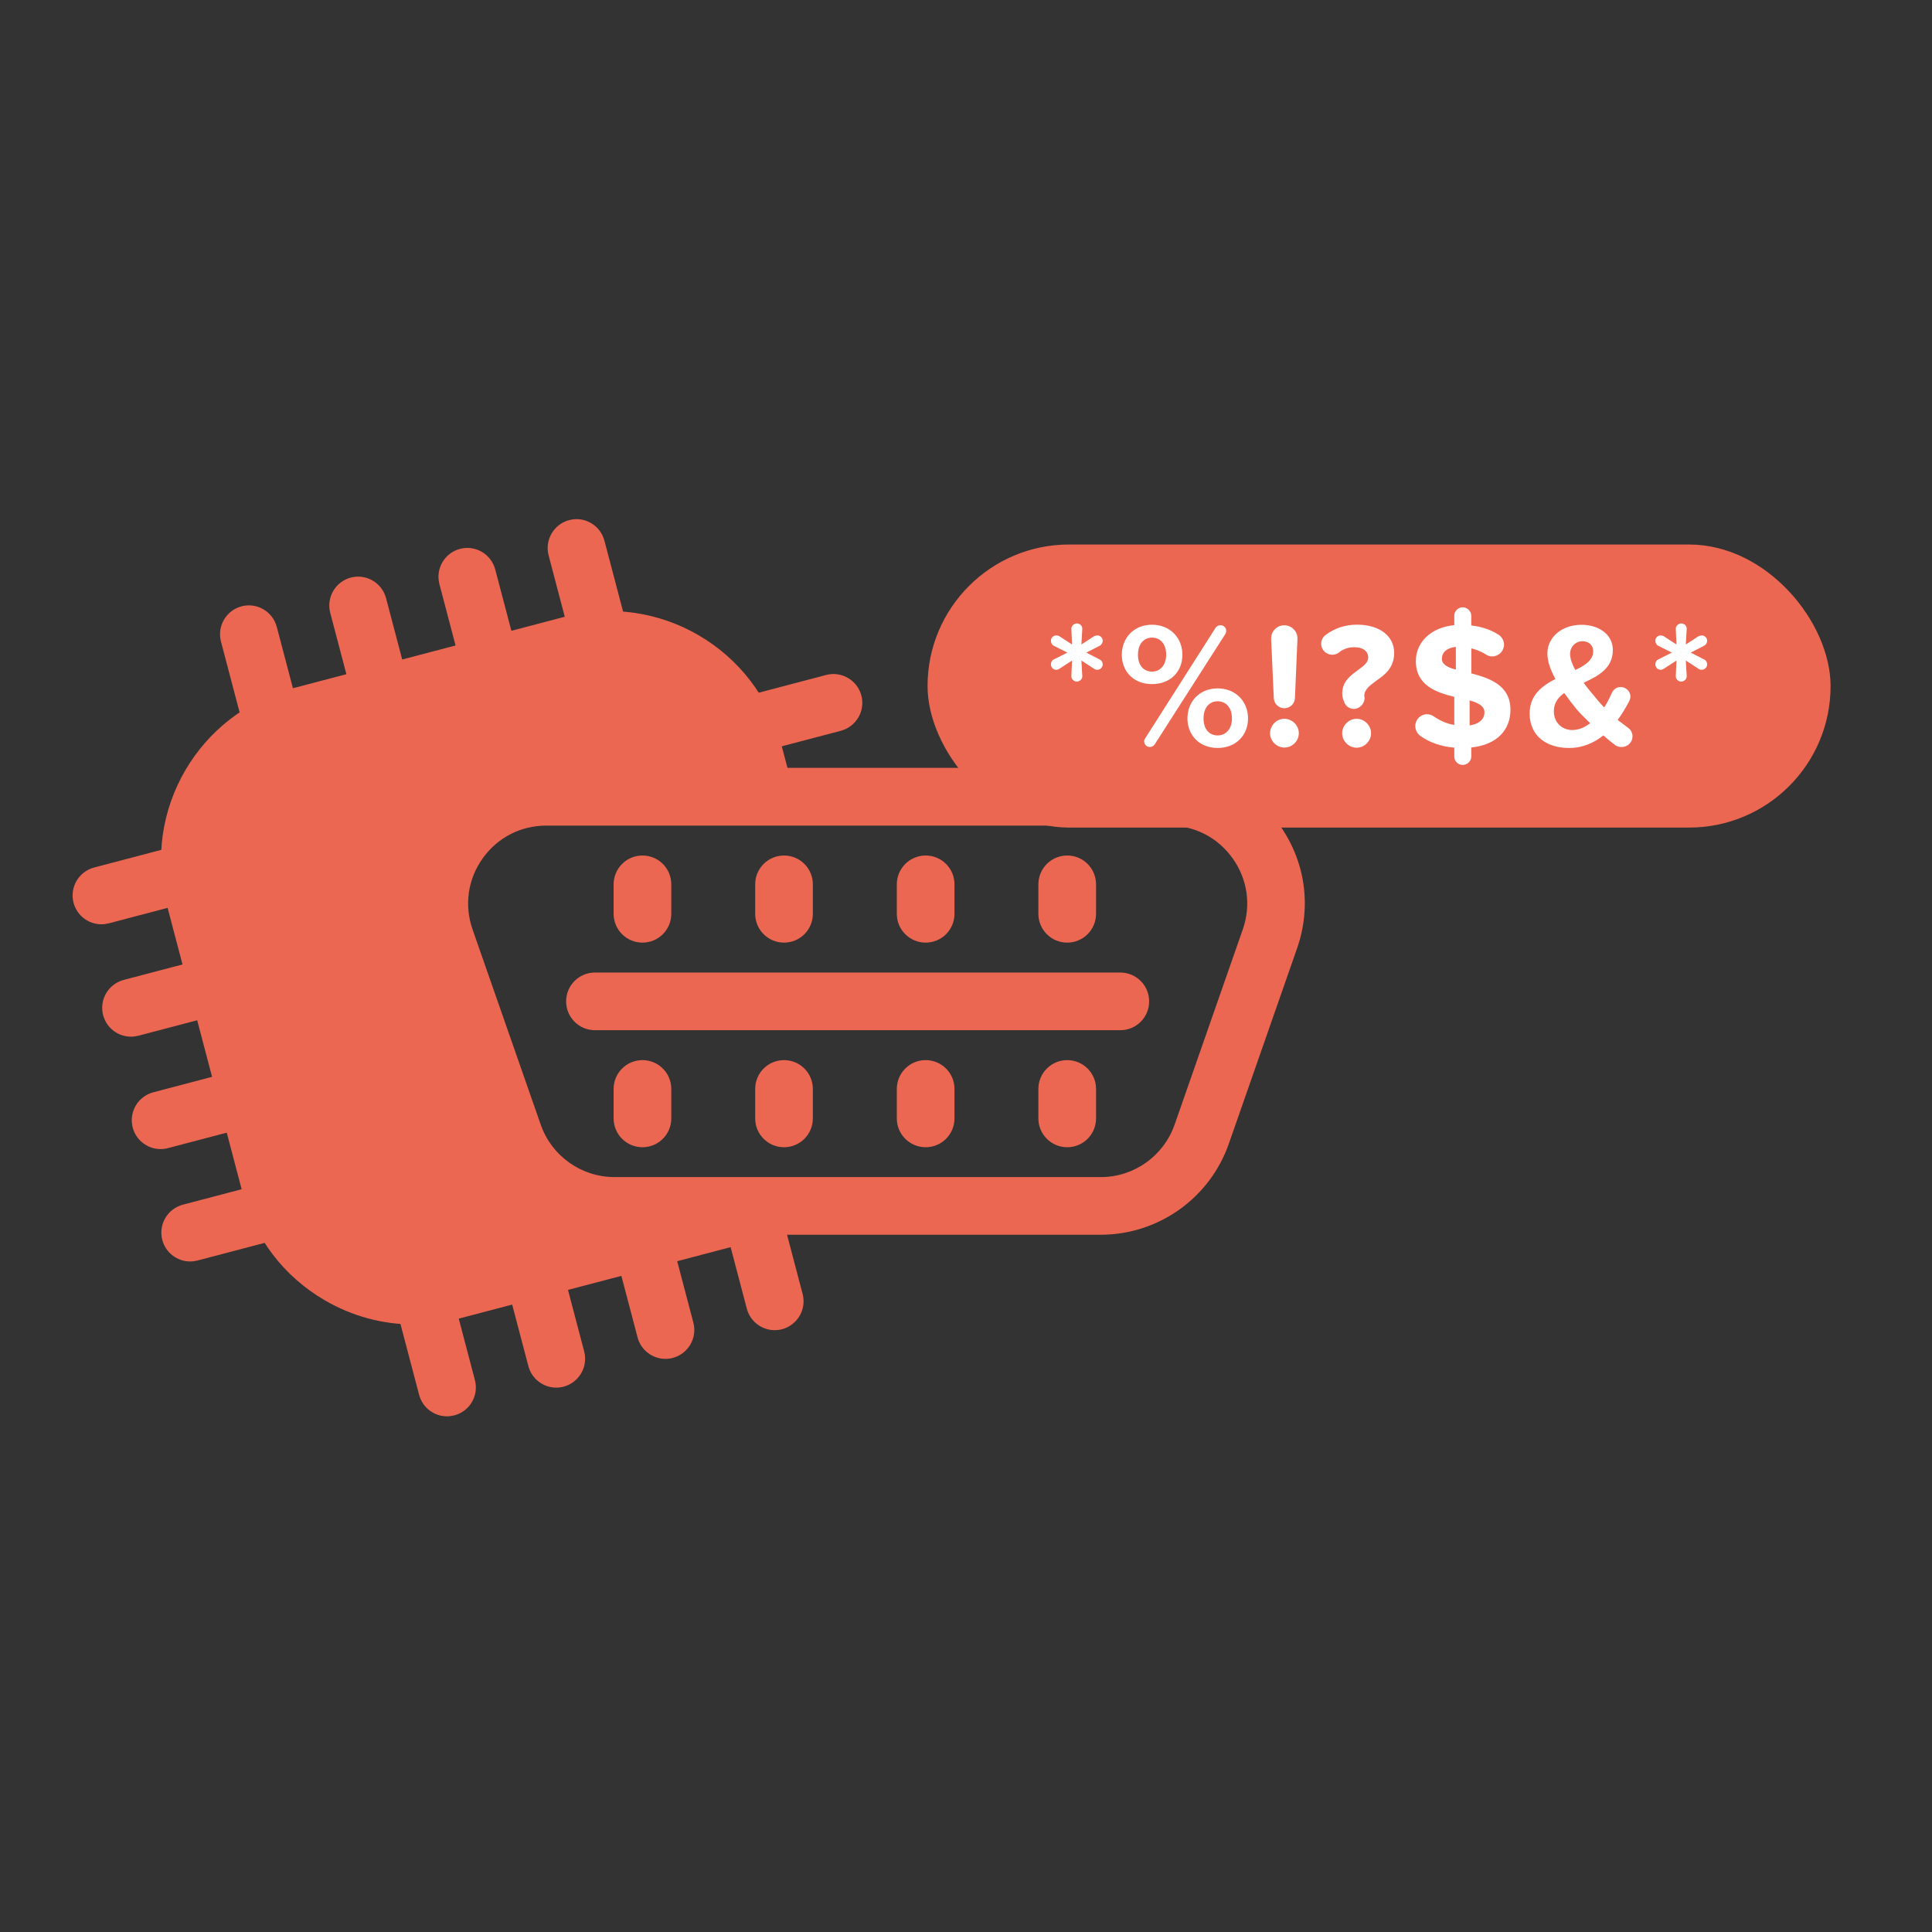 <?xml version="1.0" encoding="UTF-8"?>
<svg id="Icons" xmlns="http://www.w3.org/2000/svg" viewBox="0 0 283.46 283.46">
  <rect x="0" y="0" width="283.46" height="283.46" fill="#333333" stroke="none"/>
  <defs>
    <style>
      .cls-1 {
        fill: #ec6752;
      }

      .cls-2 {
        fill: #fff;
      }
    </style>
  </defs>
  <path class="cls-1" d="M39.96,110.4c-1.88,0-3.59-1.26-4.09-3.16l-3.45-13.11c-.59-2.26.76-4.57,3.02-5.17,2.26-.6,4.57.76,5.17,3.02l3.45,13.11c.59,2.26-.76,4.57-3.02,5.17-.36.1-.72.14-1.08.14Z"/>
  <path class="cls-1" d="M55.99,106.18c-1.88,0-3.59-1.26-4.09-3.16l-3.45-13.11c-.59-2.26.76-4.57,3.02-5.17,2.26-.59,4.57.76,5.17,3.02l3.45,13.11c.59,2.26-.76,4.57-3.02,5.17-.36.1-.72.14-1.08.14Z"/>
  <path class="cls-1" d="M72.01,101.97c-1.88,0-3.59-1.26-4.09-3.16l-3.45-13.11c-.59-2.26.75-4.57,3.02-5.17,2.26-.59,4.57.76,5.17,3.02l3.45,13.11c.59,2.26-.75,4.57-3.02,5.17-.36.09-.72.14-1.08.14Z"/>
  <path class="cls-1" d="M88.03,97.75c-1.88,0-3.59-1.26-4.09-3.16l-3.45-13.11c-.59-2.26.76-4.57,3.02-5.17,2.26-.6,4.57.76,5.17,3.02l3.45,13.11c.59,2.26-.76,4.57-3.02,5.17-.36.1-.72.14-1.08.14Z"/>
  <path class="cls-1" d="M65.58,207.8c-1.88,0-3.59-1.26-4.09-3.16l-3.45-13.11c-.59-2.26.75-4.57,3.02-5.17,2.26-.59,4.57.76,5.17,3.02l3.45,13.11c.59,2.26-.75,4.57-3.02,5.17-.36.09-.72.14-1.08.14Z"/>
  <path class="cls-1" d="M81.61,203.59c-1.88,0-3.59-1.26-4.09-3.16l-3.45-13.11c-.59-2.26.76-4.57,3.02-5.17,2.26-.6,4.57.76,5.17,3.02l3.45,13.11c.59,2.26-.76,4.57-3.02,5.17-.36.1-.72.14-1.08.14Z"/>
  <path class="cls-1" d="M97.63,199.37c-1.88,0-3.59-1.26-4.09-3.16l-3.45-13.11c-.59-2.26.76-4.57,3.02-5.17,2.26-.59,4.57.76,5.17,3.02l3.45,13.11c.59,2.26-.76,4.57-3.02,5.17-.36.1-.72.14-1.08.14Z"/>
  <path class="cls-1" d="M113.66,195.16c-1.88,0-3.59-1.26-4.09-3.16l-3.45-13.11c-.59-2.26.76-4.57,3.02-5.17,2.26-.6,4.57.76,5.17,3.02l3.45,13.11c.59,2.26-.76,4.57-3.02,5.17-.36.1-.72.14-1.08.14Z"/>
  <path class="cls-1" d="M109.54,110.71c-1.88,0-3.59-1.26-4.09-3.16-.59-2.26.76-4.57,3.02-5.17l12.74-3.35c2.26-.59,4.57.76,5.17,3.02.59,2.26-.76,4.57-3.02,5.17l-12.74,3.35c-.36.1-.72.14-1.08.14Z"/>
  <path class="cls-1" d="M14.88,135.61c-1.88,0-3.59-1.26-4.09-3.16-.59-2.26.76-4.57,3.02-5.17l12.74-3.35c2.26-.59,4.57.76,5.17,3.02.59,2.26-.76,4.57-3.02,5.17l-12.74,3.35c-.36.09-.72.14-1.08.14Z"/>
  <path class="cls-1" d="M19.22,152.1c-1.88,0-3.59-1.26-4.09-3.16-.59-2.26.76-4.57,3.02-5.17l12.74-3.35c2.26-.59,4.57.76,5.17,3.02s-.76,4.57-3.02,5.17l-12.74,3.35c-.36.09-.72.14-1.08.14Z"/>
  <path class="cls-1" d="M27.9,185.08c-1.88,0-3.59-1.26-4.09-3.16-.59-2.26.76-4.57,3.02-5.17l12.74-3.35c2.26-.59,4.57.76,5.17,3.02.59,2.26-.76,4.57-3.02,5.17l-12.74,3.35c-.36.09-.72.14-1.08.14Z"/>
  <path class="cls-1" d="M23.56,168.59c-1.88,0-3.59-1.26-4.09-3.16-.59-2.26.76-4.57,3.02-5.17l12.74-3.35c2.26-.6,4.57.76,5.17,3.02.59,2.26-.76,4.57-3.02,5.17l-12.74,3.35c-.36.1-.72.14-1.08.14Z"/>
  <path class="cls-1" d="M161.5,181.16h-71.35c-8.46,0-16.02-5.37-18.8-13.35l-10.01-28.66c-2.16-6.17-1.22-12.77,2.56-18.1,3.78-5.33,9.7-8.39,16.24-8.39h91.36c6.54,0,12.46,3.06,16.24,8.39,3.78,5.33,4.72,11.93,2.56,18.1l-10.01,28.66c-2.79,7.99-10.35,13.35-18.8,13.35ZM80.15,121.13c-3.76,0-7.16,1.76-9.34,4.82-2.18,3.07-2.71,6.86-1.48,10.41l10.01,28.66c1.6,4.59,5.95,7.68,10.82,7.68h71.35c4.87,0,9.21-3.09,10.82-7.68l10.01-28.66c1.24-3.55.7-7.34-1.48-10.41-2.18-3.07-5.58-4.82-9.34-4.82h-91.36Z"/>
  <path class="cls-1" d="M164.37,151.15h-77.08c-2.34,0-4.23-1.89-4.23-4.23s1.89-4.23,4.23-4.23h77.08c2.34,0,4.23,1.89,4.23,4.23s-1.89,4.23-4.23,4.23Z"/>
  <path class="cls-1" d="M94.26,168.32c-2.34,0-4.23-1.89-4.23-4.23v-4.32c0-2.34,1.89-4.23,4.23-4.23s4.23,1.89,4.23,4.23v4.32c0,2.34-1.89,4.23-4.23,4.23Z"/>
  <path class="cls-1" d="M115.03,168.32c-2.34,0-4.23-1.89-4.23-4.23v-4.32c0-2.34,1.89-4.23,4.23-4.23s4.23,1.89,4.23,4.23v4.32c0,2.34-1.89,4.23-4.23,4.23Z"/>
  <path class="cls-1" d="M135.81,168.32c-2.34,0-4.23-1.89-4.23-4.23v-4.32c0-2.34,1.89-4.23,4.23-4.23s4.23,1.89,4.23,4.23v4.32c0,2.34-1.89,4.23-4.23,4.23Z"/>
  <path class="cls-1" d="M156.58,168.32c-2.34,0-4.23-1.89-4.23-4.23v-4.32c0-2.34,1.89-4.23,4.23-4.23s4.23,1.89,4.23,4.23v4.32c0,2.34-1.89,4.23-4.23,4.23Z"/>
  <path class="cls-1" d="M94.26,138.3c-2.34,0-4.23-1.89-4.23-4.23v-4.32c0-2.34,1.89-4.23,4.23-4.23s4.23,1.89,4.23,4.23v4.32c0,2.34-1.89,4.23-4.23,4.23Z"/>
  <path class="cls-1" d="M115.03,138.3c-2.34,0-4.23-1.89-4.23-4.23v-4.32c0-2.34,1.89-4.23,4.23-4.23s4.23,1.89,4.23,4.23v4.32c0,2.34-1.89,4.23-4.23,4.23Z"/>
  <path class="cls-1" d="M135.81,138.3c-2.34,0-4.23-1.89-4.23-4.23v-4.32c0-2.34,1.89-4.23,4.23-4.23s4.23,1.89,4.23,4.23v4.32c0,2.34-1.89,4.23-4.23,4.23Z"/>
  <path class="cls-1" d="M156.58,138.3c-2.34,0-4.23-1.89-4.23-4.23v-4.32c0-2.34,1.89-4.23,4.23-4.23s4.23,1.89,4.23,4.23v4.32c0,2.34-1.89,4.23-4.23,4.23Z"/>
  <rect class="cls-1" x="136.09" y="79.89" width="132.49" height="41.53" rx="20.76" ry="20.76"/>
  <g>
    <path class="cls-2" d="M157.19,99.19l.1-2.28-1.89,1.23c-.13.08-.26.13-.45.13-.42,0-.76-.37-.76-.79,0-.31.13-.58.39-.71l2.02-1.02-2.02-1.02c-.26-.16-.39-.42-.39-.71,0-.45.34-.79.76-.79.18,0,.31.03.45.1l1.89,1.23-.1-2.28c-.03-.42.37-.81.79-.81.45,0,.84.34.81.81l-.13,2.28,1.89-1.23c.13-.05.29-.1.45-.1.42,0,.79.34.79.79,0,.29-.16.55-.42.71l-1.99,1.02,1.99,1.02c.26.13.42.39.42.71,0,.42-.37.79-.79.79-.16,0-.31-.03-.45-.13l-1.89-1.23.13,2.28c.03.45-.37.81-.81.81-.42,0-.81-.37-.79-.81Z"/>
    <path class="cls-2" d="M164.59,96.07c0-2.47,1.76-4.41,4.43-4.41s4.46,1.94,4.46,4.41-1.76,4.3-4.46,4.3-4.43-1.86-4.43-4.3ZM171.1,96.07c0-1.6-.87-2.52-2.07-2.52s-2.07.92-2.07,2.52.89,2.47,2.07,2.47,2.07-.95,2.07-2.47ZM167.87,108.76c0-.16.05-.29.16-.45l10.31-16.19c.16-.24.42-.39.73-.39.47,0,.84.37.84.84,0,.16-.05.31-.13.45l-10.36,16.19c-.16.24-.42.39-.71.39-.45,0-.84-.37-.84-.84ZM174.22,105.41c0-2.47,1.76-4.41,4.43-4.41s4.46,1.94,4.46,4.41-1.78,4.33-4.46,4.33-4.43-1.89-4.43-4.33ZM180.75,105.41c0-1.6-.89-2.52-2.1-2.52s-2.07.92-2.07,2.52.87,2.49,2.07,2.49,2.1-.94,2.1-2.49Z"/>
    <path class="cls-2" d="M188.44,105.46c1.15,0,2.12.97,2.12,2.12s-.97,2.1-2.12,2.1-2.1-.97-2.1-2.1.94-2.12,2.1-2.12ZM186.89,102.44l-.39-8.68c-.05-1.1.84-2.02,1.92-2.02s1.99.89,1.94,2.02l-.37,8.68c-.05.84-.73,1.47-1.55,1.47s-1.5-.63-1.55-1.47Z"/>
    <path class="cls-2" d="M199.22,98.32c.81-.58,1.52-1.07,1.52-1.86s-.6-1.5-2.05-1.5c-.92,0-1.68.29-2.33.84-.24.16-.58.26-.89.26-.89,0-1.63-.71-1.63-1.6,0-.58.29-1.05.71-1.34,1.31-.97,2.86-1.47,4.54-1.47,3.38,0,5.46,1.71,5.46,4.15,0,2.18-1.39,3.23-2.65,4.09-.89.68-1.73,1.26-1.73,2.18,0,.08,0,.16.03.26.03.1,0,.18,0,.24-.08.76-.76,1.44-1.57,1.44-.68,0-1.29-.47-1.44-1.1-.18-.37-.26-.76-.26-1.15,0-1.81,1.26-2.68,2.31-3.44ZM199.04,105.46c1.15,0,2.12.97,2.12,2.12s-.97,2.12-2.12,2.12-2.12-.97-2.12-2.12.97-2.12,2.12-2.12Z"/>
    <path class="cls-2" d="M215.86,109.66v1.34c0,.68-.58,1.23-1.26,1.23s-1.23-.55-1.23-1.23v-1.31c-2.02-.16-3.65-.79-4.96-1.7-.45-.32-.76-.87-.76-1.47,0-.94.76-1.73,1.73-1.73.37,0,.71.13.97.31.87.6,1.86,1.08,3.02,1.26v-4.12c-2.7-.66-5.64-1.7-5.64-5.25,0-2.68,2.12-4.93,5.64-5.27v-1.39c0-.68.58-1.23,1.23-1.23s1.26.55,1.26,1.23v1.44c1.47.16,2.75.58,3.94,1.31.5.29.87.87.87,1.5,0,.94-.79,1.73-1.73,1.73-.34,0-.63-.1-.89-.26-.68-.45-1.42-.73-2.18-.92v3.67c2.73.71,5.74,1.76,5.74,5.33,0,2.89-1.89,5.14-5.74,5.54ZM213.6,98.24v-3.33c-1.34.13-2.05.81-2.05,1.76,0,.81.84,1.26,2.05,1.57ZM217.8,104.54c0-.97-.92-1.42-2.18-1.78v3.67c1.5-.21,2.18-1.02,2.18-1.89Z"/>
    <path class="cls-2" d="M239.52,108.03c0,.87-.73,1.57-1.57,1.57-.34,0-.63-.05-.95-.26-.5-.37-1.13-.89-1.76-1.44-1.39,1.1-3.02,1.84-5.04,1.84-3.2,0-5.77-1.68-5.77-5.06,0-2.68,1.78-4.04,3.78-5.06-.71-1.29-1.18-2.57-1.18-3.75,0-2.36,2.1-4.2,5.01-4.2,2.47,0,4.59,1.36,4.59,3.7,0,2.68-2.12,3.8-4.28,4.8.5.71,1.05,1.36,1.5,1.89.47.6.97,1.18,1.52,1.73.45-.71.81-1.44,1.13-2.15.24-.52.71-.84,1.29-.84.76,0,1.42.63,1.42,1.39,0,.24-.08.47-.16.66-.5.94-1.05,1.89-1.71,2.78.5.39,1,.76,1.5,1.13.47.31.68.84.68,1.29ZM233.31,106.11c-.87-.84-1.63-1.6-2.05-2.12-.58-.71-1.18-1.5-1.76-2.31-.92.66-1.52,1.47-1.52,2.68,0,1.71,1.26,2.75,2.7,2.75.95,0,1.84-.39,2.62-1ZM231.13,98.3c1.5-.71,2.62-1.47,2.62-2.75,0-.92-.68-1.47-1.55-1.47-1.02,0-1.84.79-1.84,1.86,0,.71.31,1.52.76,2.36Z"/>
    <path class="cls-2" d="M245.87,99.19l.1-2.28-1.89,1.23c-.13.08-.26.13-.45.13-.42,0-.76-.37-.76-.79,0-.31.13-.58.39-.71l2.02-1.02-2.02-1.02c-.26-.16-.39-.42-.39-.71,0-.45.34-.79.76-.79.18,0,.31.03.45.1l1.89,1.23-.1-2.28c-.03-.42.37-.81.79-.81.45,0,.84.34.81.81l-.13,2.28,1.89-1.23c.13-.05.29-.1.45-.1.42,0,.79.34.79.79,0,.29-.16.55-.42.71l-1.99,1.02,1.99,1.02c.26.13.42.39.42.71,0,.42-.37.79-.79.79-.16,0-.31-.03-.45-.13l-1.89-1.23.13,2.28c.03.45-.37.81-.81.81-.42,0-.81-.37-.79-.81Z"/>
  </g>
  <path class="cls-1" d="M90.15,176.93c-6.67,0-12.61-4.22-14.81-10.52l-10.01-28.66c-3.56-10.2,4.01-20.86,14.81-20.86h36.51l-2.06-7.82c-3.65-13.88-17.92-22.21-31.81-18.56l-39.74,10.45c-13.89,3.65-22.21,17.92-18.56,31.81l11.08,42.12c1.77,6.73,6.05,12.36,12.06,15.87,4.04,2.36,8.53,3.56,13.08,3.56,2.22,0,4.46-.29,6.67-.87l39.74-10.45c4.27-1.12,8.02-3.26,11.05-6.08h-28.02Z"/>
</svg>